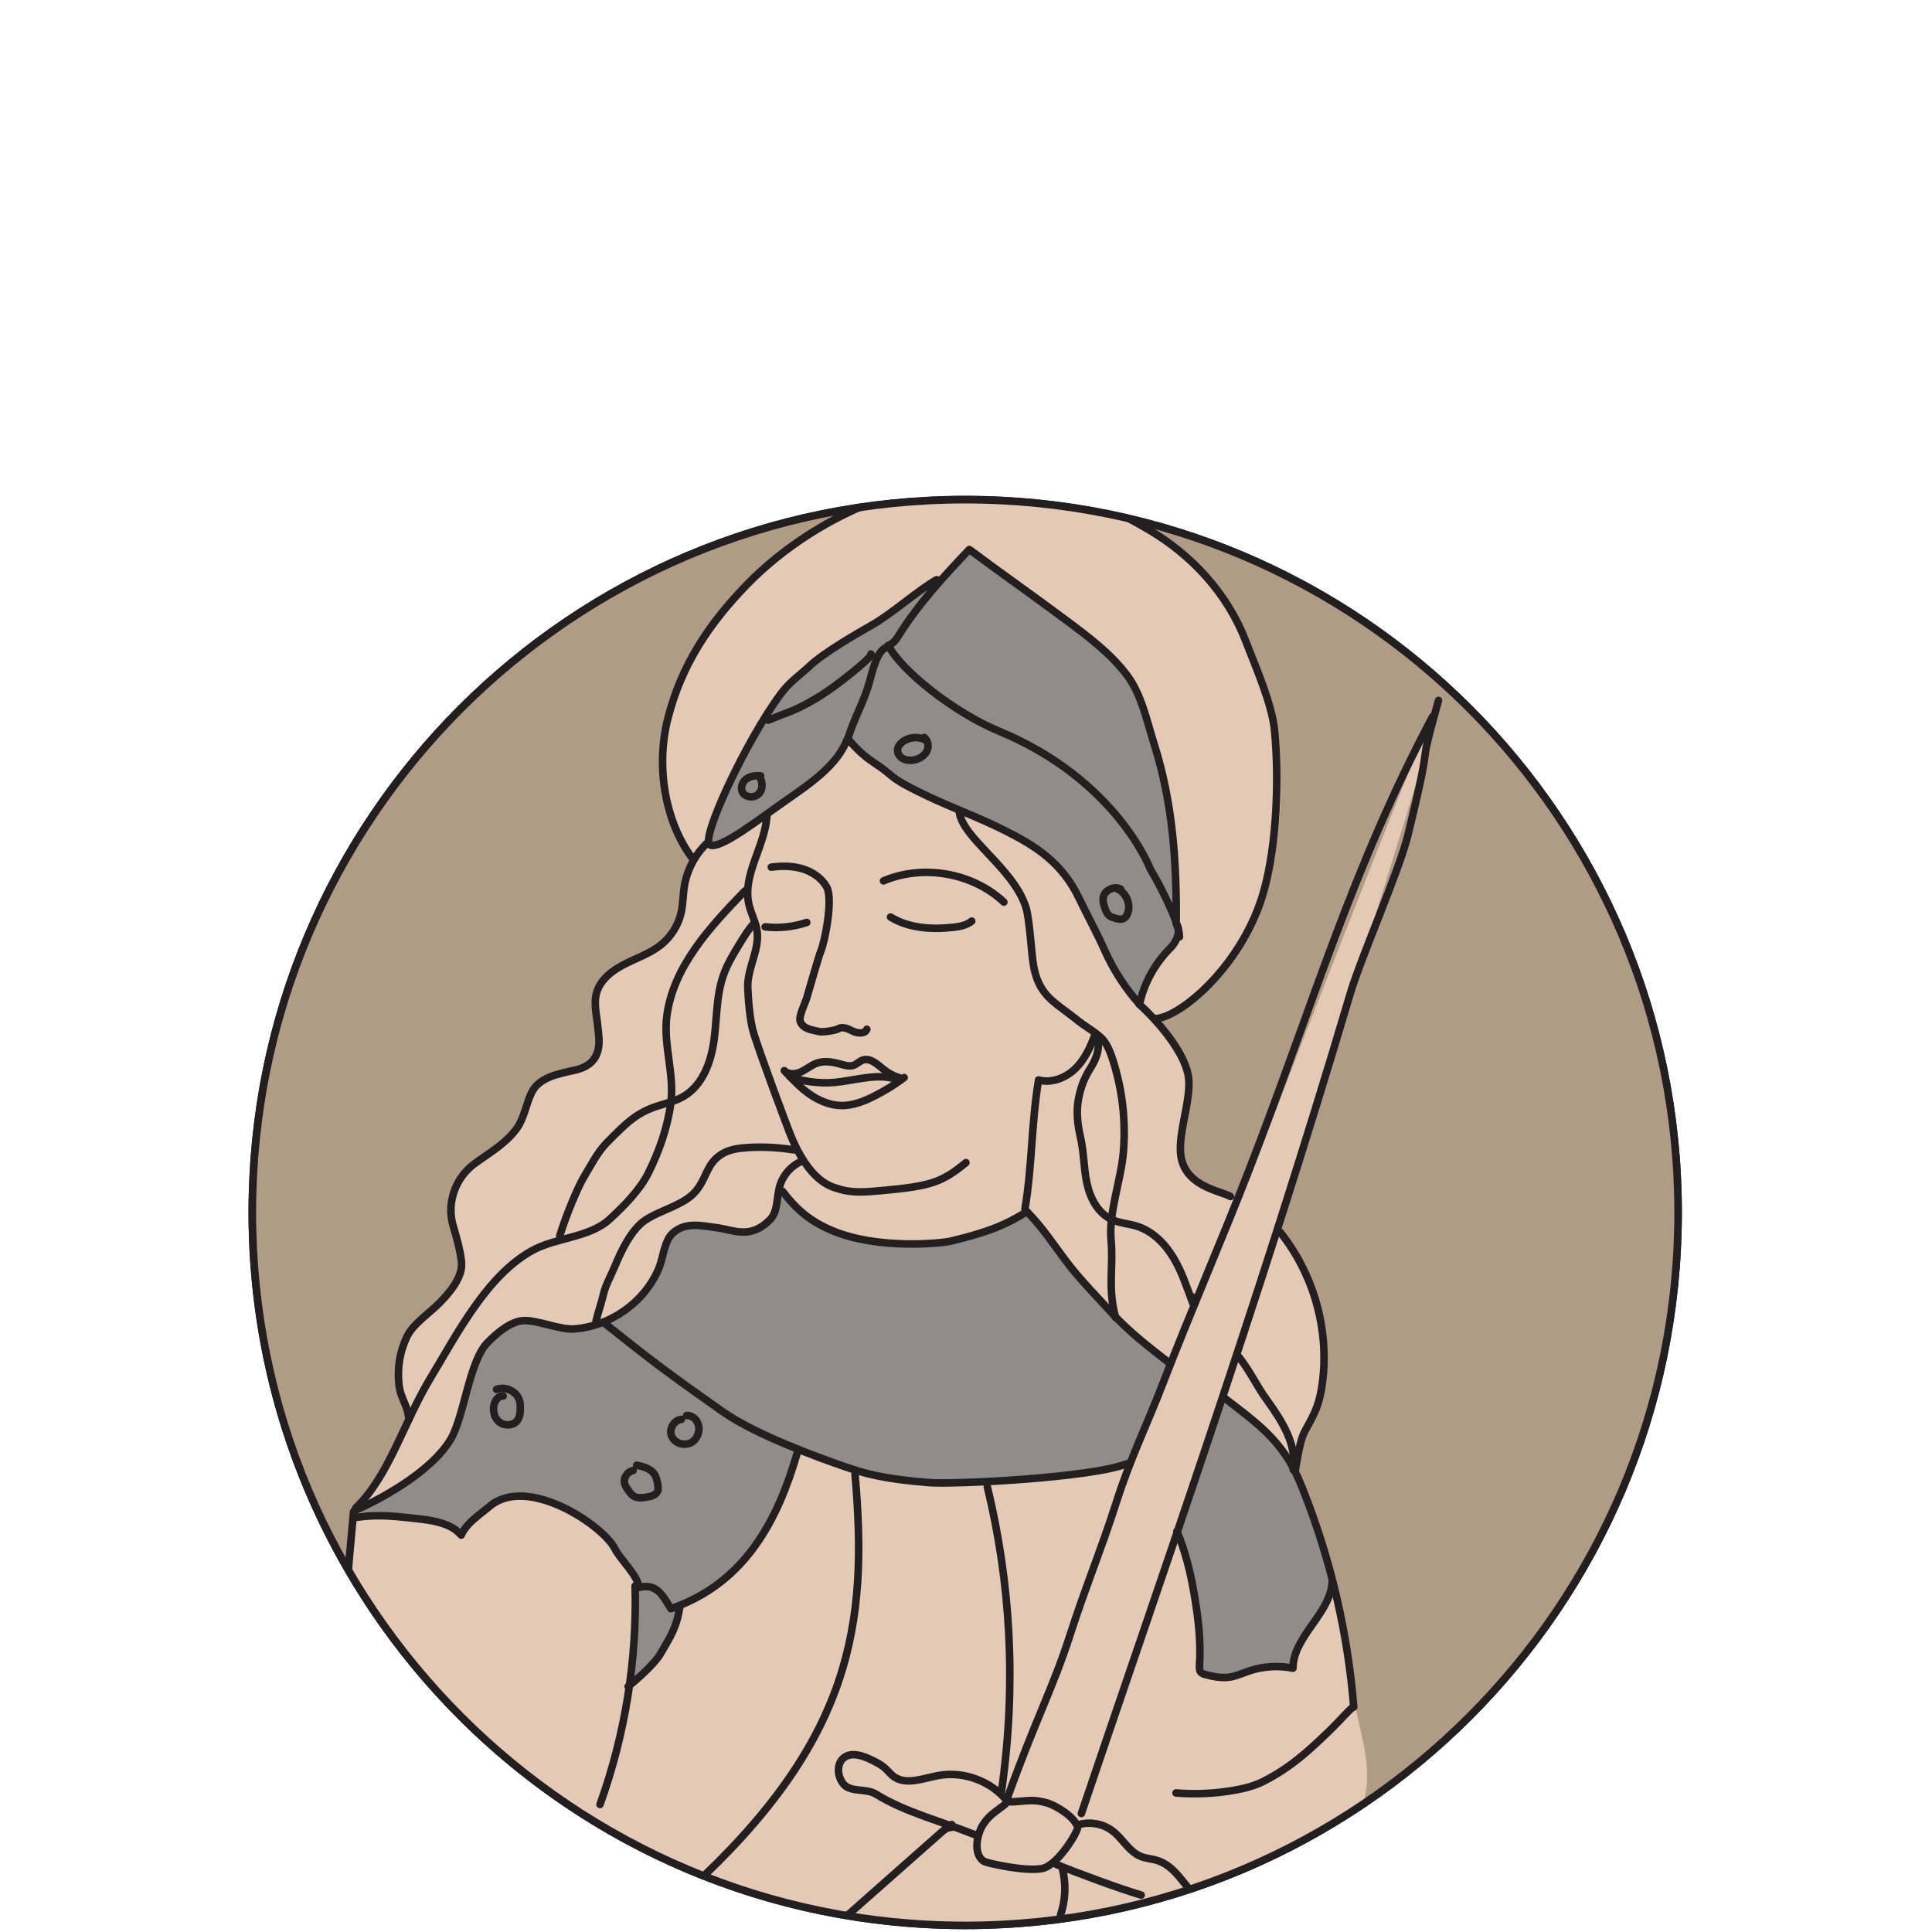 <?xml version="1.0" encoding="UTF-8" standalone="no"?>
<svg
   xmlns:dc="http://purl.org/dc/elements/1.1/"
   xmlns:cc="http://creativecommons.org/ns#"
   xmlns:rdf="http://www.w3.org/1999/02/22-rdf-syntax-ns#"
   xmlns:svg="http://www.w3.org/2000/svg"
   xmlns="http://www.w3.org/2000/svg"
   viewBox="0 0 444.444 444.444"
   height="444.444"
   width="444.444"
   xml:space="preserve"
   id="svg2"
   version="1.1"><defs
     id="defs6"><clipPath
       id="clipPath18"
       clipPathUnits="userSpaceOnUse"><path
         id="path16"
         d="M 0,333.333 H 333.333 V 0 H 0 Z" /></clipPath><clipPath
       id="clipPath30"
       clipPathUnits="userSpaceOnUse"><path
         id="path28"
         d="M 43.136,124.571 C 43.136,56.628 98.217,1.55 166.163,1.55 v 0 c 67.945,0 123.026,55.078 123.026,123.021 v 0 c 0,67.943 -55.081,123.021 -123.026,123.021 v 0 c -67.946,0 -123.027,-55.078 -123.027,-123.021" /></clipPath><clipPath
       id="clipPath254"
       clipPathUnits="userSpaceOnUse"><path
         id="path252"
         d="M 0,333.333 H 333.333 V 0 H 0 Z" /></clipPath></defs><g
     transform="matrix(1.333,0,0,-1.333,0,444.444)"
     id="g10"><g
       id="g12"><g
         clip-path="url(#clipPath18)"
         id="g14"><g
           transform="translate(63.553,56.87)"
           id="g20"><path
             id="path22"
             style="fill:none;stroke:#181615;stroke-width:1.3;stroke-linecap:round;stroke-linejoin:round;stroke-miterlimit:10;stroke-dasharray:none;stroke-opacity:1"
             d="m 0,0 c -12.662,19.34 -20.025,42.463 -20.025,67.306 0,67.952 55.085,123.037 123.036,123.037 67.951,0 123.036,-55.085 123.036,-123.037 C 226.047,-0.645 170.962,-55.73 103.011,-55.73 59.903,-55.73 21.972,-33.56 0,0" /></g></g></g><g
       id="g24"><g
         clip-path="url(#clipPath30)"
         id="g26"><g
           transform="translate(290.01,124.297)"
           id="g32"><path
             id="path34"
             style="fill:#b09b86;fill-opacity:1;fill-rule:nonzero;stroke:none"
             d="m 0,0 c 0,-67.943 -55.081,-123.021 -123.027,-123.021 -67.945,0 -123.026,55.078 -123.026,123.021 0,67.943 55.081,123.021 123.026,123.021 C -55.081,123.021 0,67.943 0,0" /></g><g
           transform="translate(220.796,120.751)"
           id="g36"><path
             id="path38"
             style="fill:#e4c9b6;fill-opacity:1;fill-rule:nonzero;stroke:none"
             d="M 0,0 C -0.825,1.023 28.035,89.56 27.179,90.416 26.358,91.237 -4.561,10.797 -6.203,6.692 -6.914,4.914 -7.827,5.886 -8.392,6.145 c -0.129,0.06 -0.267,0.152 -0.411,0.273 -2.477,2.083 -10.534,10e-4 -7.113,14.912 1.074,4.682 0.273,9.714 -5.336,15.323 17.375,6.977 24.965,31.488 19.974,53.49 -1.529,6.742 -6.456,18.244 -11.218,23.256 -5.876,6.185 -19.304,12.922 -19.974,13.134 -10.398,3.283 -18.333,4.104 -25.447,3.009 -18.519,-2.849 -29.733,-13.446 -32.013,-15.595 -3.448,-3.25 -9.353,-9.222 -13.134,-17.785 -2.527,-5.723 -4.108,-12.563 -2.736,-20.52 1.368,-7.935 4.241,-9.85 4.104,-10.671 -0.949,-5.693 0.382,-5.763 -2.873,-12.723 -1.734,-3.708 -9.208,-5.262 -11.903,-8.345 -2.436,-2.788 -1.264,-4.957 -1.02,-8.652 0.243,-3.695 0.522,-6.102 -3.084,-6.944 -2.281,-0.532 -4.227,-0.813 -6.293,-1.915 -4.104,-2.189 -2.244,-5.465 -5.883,-9.576 -1.937,-2.188 -5.995,-4.238 -8.072,-6.293 -6.567,-6.498 2.044,-14.124 -1.641,-19.973 -1.729,-2.744 -5.55,-4.717 -7.388,-7.388 -3.368,-4.893 -2.771,-9.2 -0.513,-14.535 0.533,-1.26 -5.233,-12.415 -7.285,-14.057 -3.381,-2.704 -2.623,-7.449 -2.873,-12.107 -0.628,-11.672 -2.784,-22.422 -3.411,-34.094 -0.048,-0.896 -0.092,-1.825 0.236,-2.66 0.413,-1.053 1.348,-1.797 2.248,-2.483 7.857,-5.998 16.082,-11.612 25.085,-15.694 14.414,-6.536 30.333,-8.935 46.082,-10.492 22.97,-2.27 46.257,-2.885 69.047,0.771 7.77,1.246 15.608,3.043 22.383,7.046 6.775,4.003 12.419,10.527 13.728,18.286 1.044,6.188 -1.316,10.995 -2.06,17.226 -1.416,11.857 -3.828,21.068 -6.841,31.602 -0.794,2.779 -3.877,6.409 -3.009,9.166 0.682,2.17 1.495,4.797 2.736,6.703 1.587,2.44 1.766,6.953 2.052,9.85 C 8.623,-13.486 5.864,-7.995 0.638,-0.832 0.428,-0.544 0.215,-0.267 0,0" /></g><g
           transform="translate(210.763,92.696)"
           id="g40"><path
             id="path42"
             style="fill:#938b89;fill-opacity:1;fill-rule:nonzero;stroke:none"
             d="m 0,0 c 10.054,-6.615 12.149,-9.559 16.144,-20.794 4.377,-12.313 4.241,-13.133 0.273,-18.058 -1.483,-1.841 -5.047,-6.456 -3.83,-8.482 -2.368,1.442 -6.095,0.368 -8.543,-0.933 -1.178,-0.626 -2.63,-1.546 -3.686,-0.732 -0.399,0.307 -3.195,0.371 -3.368,0.844 -1.734,4.761 -1.116,8.399 -1.368,13.27 -0.17,3.296 -1.368,6.293 -3.01,10.534" /></g><g
           transform="translate(195.166,80.657)"
           id="g44"><path
             id="path46"
             style="fill:#938b89;fill-opacity:1;fill-rule:nonzero;stroke:none"
             d="m 0,0 c -23.121,-4.788 -40.633,-4.651 -57.323,2.462 -3.996,-6.325 -1.095,-10.123 -10.808,-20.52 -2.366,-2.532 -5.61,-3.967 -8.619,-5.746 -2.813,-1.662 -3.147,-10.534 -9.167,-13.407 1.549,11.501 0.971,15.785 -0.684,19.153 -1.415,2.882 -3.566,5.413 -6.43,7.661 -3.355,2.634 -6.686,4.817 -10.944,5.062 -4.259,0.244 -10.127,-2.443 -11.219,-6.567 -7.388,3.831 -11.492,3.01 -18.469,3.694 4.281,1.883 12.404,7.426 15.322,11.081 3.181,3.982 2.22,6.109 3.831,10.944 1.915,5.746 3.43,8.763 8.209,10.534 6.864,2.544 8.978,-6.221 22.3,4.925 3.556,2.976 1.915,10.534 7.524,12.176 2.861,0.837 6.733,-1.222 9.714,-1.232 2.98,-0.009 6.577,3.874 6.293,6.841 9.714,-10.671 26.404,-12.586 43.095,-3.284 2.463,-4.104 6.157,-7.934 8.893,-11.491 3.689,-4.796 6.567,-8.072 10.392,-11.35 1.627,-1.394 3.669,-2.241 5.475,-3.429" /></g><g
           transform="translate(143.384,220.812)"
           id="g48"><path
             id="path50"
             style="fill:#938b89;fill-opacity:1;fill-rule:nonzero;stroke:none"
             d="m 0,0 c -0.666,-0.447 -8.619,-4.925 -14.433,-16.211 -3.538,-6.866 -4.105,-9.303 -7.251,-16.964 6.857,1.56 10.686,4.833 14.707,8.345 5.588,4.881 6.361,4.309 9.467,9.122 0.327,0.507 0.696,1.25 0.999,0.728 1.505,-2.599 4.851,-4.037 5.746,-5.062 2.721,-3.119 4.393,-2.968 8.003,-4.993 5.094,-2.858 11.844,-4.234 16.622,-7.593 5.244,-3.685 6.943,-6.343 10.466,-11.696 2.773,-4.212 4.31,-12.108 9.119,-15.704 0.016,2.702 2.133,4.651 3.693,6.857 1.759,2.485 3.76,3.843 3.264,5.084 -0.411,1.026 -0.216,6.264 -0.274,6.841 -0.821,8.208 -1.087,9.92 -2.463,18.263 -1.46,8.853 -5.267,19.426 -9.303,22.367 -2.187,1.594 -7.959,7.035 -10.397,8.209 -4.178,2.011 -6.157,4.925 -10.292,7.47 -0.869,0.535 -2.046,2.384 -3.047,2.585 C 23.6,17.853 23.09,16.084 20.316,13.749 16.971,10.932 4.925,2.668 -0.342,-0.068" /></g><g
           transform="translate(61.016,72.531)"
           id="g52"><path
             id="path54"
             style="fill:none;stroke:#231f20;stroke-width:1.3;stroke-linecap:round;stroke-linejoin:round;stroke-miterlimit:10;stroke-dasharray:none;stroke-opacity:1"
             d="M 0,0 C -1.974,-20.541 -3.133,-41.158 -3.476,-61.788" /></g><g
           transform="translate(173.783,22.93)"
           id="g56"><path
             id="path58"
             style="fill:none;stroke:#231f20;stroke-width:1.3;stroke-linecap:round;stroke-linejoin:round;stroke-miterlimit:10;stroke-dasharray:none;stroke-opacity:1"
             d="m 0,0 c 4.776,13.381 8.064,19.507 10.866,28.282 2.491,7.8 5.472,15.016 7.963,22.816 2.525,7.907 5.168,13.097 8.155,20.842 4.514,11.704 10.261,24.97 14.798,36.665 11.101,28.609 17.711,51.966 31.658,78.196" /></g><g
           transform="translate(146.178,205.423)"
           id="g60"><path
             id="path62"
             style="fill:none;stroke:#231f20;stroke-width:1.3;stroke-linecap:round;stroke-linejoin:round;stroke-miterlimit:10;stroke-dasharray:none;stroke-opacity:1"
             d="m 0,0 c 1.08,3.934 2.82,6.489 3.9,10.424 0.462,1.685 1.197,5.026 2.78,5.813 0.583,0.29 0.472,0.314 1.016,0.668 0.572,0.372 0.942,0.971 1.301,1.546 3.256,5.216 7.844,10.256 12.107,14.715 5.752,-4.293 11.049,-7.983 16.801,-12.276 3.762,-2.807 7.578,-5.667 10.393,-9.398 2.536,-3.361 3.427,-7.887 4.694,-11.884 3.228,-10.183 3.91,-20.391 3.815,-31.045 0.934,-1.136 0.048,-3.127 -0.998,-4.164 -2.672,-2.648 -4.548,-6.064 -5.336,-9.715 -2.461,2.77 -4.492,5.909 -5.999,9.277 -1.476,3.299 -2.864,5.755 -4.428,9.015 -2.955,6.156 -7.506,8.992 -12.471,11.522 -4.965,2.53 -10.27,4.365 -15.25,6.866 -1.769,0.888 -3.457,1.697 -4.95,2.986 -2.565,2.216 -3.823,2.223 -6.951,5.814" /></g><g
           transform="translate(161.634,233.373)"
           id="g64"><path
             id="path66"
             style="fill:none;stroke:#231f20;stroke-width:1.3;stroke-linecap:round;stroke-linejoin:round;stroke-miterlimit:10;stroke-dasharray:none;stroke-opacity:1"
             d="m 0,0 c -3.227,-1.845 -7.721,-5.85 -10.948,-7.695 -2.984,-1.706 -8.444,-4.844 -10.948,-7.181 -1.925,-1.798 -3.404,-2.699 -4.973,-4.805 -6.041,-8.107 -14.056,-25.333 -12.231,-26.102 1.825,-0.77 8.394,4.419 13.294,7.823 4.431,3.078 8.742,6.094 10.427,10.516" /></g><g
           transform="translate(150.295,220.549)"
           id="g68"><path
             id="path70"
             style="fill:none;stroke:#231f20;stroke-width:1.3;stroke-linecap:round;stroke-linejoin:round;stroke-miterlimit:10;stroke-dasharray:none;stroke-opacity:1"
             d="m 0,0 c 0.521,-0.171 -3.095,-3.121 -4.853,-4.472 -1.238,-0.952 -3.01,-2.282 -5.096,-3.479 -3.376,-1.938 -3.997,-1.924 -7.776,-3.463" /></g><g
           transform="translate(153.286,222.044)"
           id="g72"><path
             id="path74"
             style="fill:none;stroke:#231f20;stroke-width:1.3;stroke-linecap:round;stroke-linejoin:round;stroke-miterlimit:10;stroke-dasharray:none;stroke-opacity:1"
             d="m 0,0 c 2.368,-4.49 11.433,-11.626 19.166,-14.832 20.416,-8.465 26.173,-24.041 26.036,-23.741 1.638,-2.678 5.1,-9.451 5.065,-11.735" /></g><g
           transform="translate(131.268,199.511)"
           id="g76"><path
             id="path78"
             style="fill:none;stroke:#231f20;stroke-width:1.3;stroke-linecap:round;stroke-linejoin:round;stroke-miterlimit:10;stroke-dasharray:none;stroke-opacity:1"
             d="m 0,0 c -0.858,0.096 -1.782,-0.017 -2.472,-0.529 -0.689,-0.512 -1.058,-1.493 -0.675,-2.255 0.488,-0.97 2.033,-1.086 2.804,-0.315 0.771,0.772 0.744,2.106 0.105,2.986" /></g><g
           transform="translate(159.634,205.741)"
           id="g80"><path
             id="path82"
             style="fill:none;stroke:#231f20;stroke-width:1.3;stroke-linecap:round;stroke-linejoin:round;stroke-miterlimit:10;stroke-dasharray:none;stroke-opacity:1"
             d="m 0,0 c -1.276,0.663 -2.962,0.46 -4.038,-0.486 -0.325,-0.287 -0.605,-0.65 -0.682,-1.074 -0.115,-0.626 0.254,-1.277 0.8,-1.62 0.545,-0.344 1.23,-0.416 1.872,-0.329 1.295,0.174 2.583,1.173 2.578,2.459 -0.002,0.544 -0.242,1.083 -0.646,1.454" /></g><g
           transform="translate(193.401,179.974)"
           id="g84"><path
             id="path86"
             style="fill:none;stroke:#231f20;stroke-width:1.3;stroke-linecap:round;stroke-linejoin:round;stroke-miterlimit:10;stroke-dasharray:none;stroke-opacity:1"
             d="m 0,0 c -1.116,0.588 -2.708,-0.131 -2.983,-1.347 -0.161,-0.709 0.074,-1.443 0.333,-2.123 0.155,-0.408 0.333,-0.83 0.673,-1.107 0.275,-0.225 0.627,-0.331 0.969,-0.432 0.523,-0.155 1.12,-0.301 1.588,-0.024 0.271,0.162 0.447,0.442 0.571,0.729 0.692,1.599 -0.143,3.671 -1.76,4.369" /></g><g
           transform="translate(199.22,157.611)"
           id="g88"><path
             id="path90"
             style="fill:none;stroke:#231f20;stroke-width:1.3;stroke-linecap:round;stroke-linejoin:round;stroke-miterlimit:10;stroke-dasharray:none;stroke-opacity:1"
             d="m 0,0 c 4.375,0.015 15.398,9.347 18.923,22.16 2.211,8.037 2.602,19.169 1.828,27.475 -0.44,4.713 -3.273,11.039 -4.961,15.454 -3.173,8.297 -9.352,14.978 -16.971,19.418 -7.618,4.439 -14.239,7.197 -22.976,8.189 -7.634,0.867 -15.842,-0.508 -23.106,-3.038 -8.379,-2.918 -16.907,-8.388 -23.106,-14.794 -6.552,-6.77 -11.232,-13.811 -13.577,-22.984 -2.345,-9.173 -0.004,-18.57 4.1,-24.042" /></g><g
           transform="translate(152.47,181.399)"
           id="g92"><path
             id="path94"
             style="fill:none;stroke:#231f20;stroke-width:1.3;stroke-linecap:round;stroke-linejoin:round;stroke-miterlimit:10;stroke-dasharray:none;stroke-opacity:1"
             d="M 0,0 C 6.843,2.908 15.387,1.402 20.778,-3.664" /></g><g
           transform="translate(167.698,174.453)"
           id="g96"><path
             id="path98"
             style="fill:none;stroke:#231f20;stroke-width:1.3;stroke-linecap:round;stroke-linejoin:round;stroke-miterlimit:10;stroke-dasharray:none;stroke-opacity:1"
             d="m 0,0 c -0.898,-0.739 -2.117,-0.951 -3.28,-1.077 -3.674,-0.397 -7.595,-0.15 -10.73,1.778" /></g><g
           transform="translate(139.227,174.224)"
           id="g100"><path
             id="path102"
             style="fill:none;stroke:#231f20;stroke-width:1.3;stroke-linecap:round;stroke-linejoin:round;stroke-miterlimit:10;stroke-dasharray:none;stroke-opacity:1"
             d="M 0,0 C -2.297,-0.771 -4.769,-1.033 -7.181,-0.762" /></g><g
           transform="translate(133.108,183.767)"
           id="g104"><path
             id="path106"
             style="fill:none;stroke:#231f20;stroke-width:1.3;stroke-linecap:round;stroke-linejoin:round;stroke-miterlimit:10;stroke-dasharray:none;stroke-opacity:1"
             d="m 0,0 c 1.78,0.236 3.62,0.238 5.339,-0.273 1.719,-0.511 3.313,-1.577 4.199,-3.114 1.184,-2.055 -0.293,-9.396 -0.953,-11 -0.467,-1.138 -1.923,-6.375 -2.476,-8.208 -0.271,-0.897 -1.469,-3.229 -1.097,-4.091 0.539,-1.245 1.846,-1.357 3.182,-1.68 0.818,-0.198 3.069,0.273 3.336,0.452 0.755,0.503 1.746,-0.012 2.566,-0.404 0.821,-0.391 2.077,-0.497 2.392,0.345" /></g><g
           transform="translate(155.277,147.4)"
           id="g108"><path
             id="path110"
             style="fill:none;stroke:#231f20;stroke-width:1.3;stroke-linecap:round;stroke-linejoin:round;stroke-miterlimit:10;stroke-dasharray:none;stroke-opacity:1"
             d="m 0,0 c -0.995,0.297 -1.932,0.783 -2.743,1.425 -1.095,0.866 -2.321,2.102 -3.648,1.646 -0.587,-0.202 -1.022,-0.713 -1.61,-0.912 -0.657,-0.222 -1.374,-0.02 -2.042,0.167 -1.364,0.381 -2.836,0.69 -4.179,0.243 -0.997,-0.332 -1.812,-1.048 -2.759,-1.5 -0.947,-0.452 -2.219,-0.573 -2.943,0.179 1.344,-1.409 2.719,-2.907 4.318,-4.029 1.599,-1.121 3.479,-1.939 5.442,-1.988 2.138,-0.054 4.19,0.796 6.077,1.785 1.858,0.974 3.169,1.772 4.84,3.034" /></g><g
           transform="translate(136.35,147.578)"
           id="g112"><path
             id="path114"
             style="fill:none;stroke:#231f20;stroke-width:1.3;stroke-linecap:round;stroke-linejoin:round;stroke-miterlimit:10;stroke-dasharray:none;stroke-opacity:1"
             d="m 0,0 c 2.146,-0.688 3.609,-0.956 5.865,-1.026 3.989,-0.123 8.688,1.89 12.462,0.612" /></g><g
           transform="translate(132.352,192.865)"
           id="g116"><path
             id="path118"
             style="fill:none;stroke:#231f20;stroke-width:1.3;stroke-linecap:round;stroke-linejoin:round;stroke-miterlimit:10;stroke-dasharray:none;stroke-opacity:1"
             d="m 0,0 c -0.174,-5.311 -4.274,-10.277 -3.12,-15.467 0.319,-1.435 1.03,-2.764 1.341,-4.2 0.755,-3.496 -1.697,-6.79 -1.523,-10.36 0.108,-2.205 0.369,-5.717 1.043,-7.823 1.547,-4.832 5.59,-15.544 6.049,-16.74 3.465,-9.037 7.484,-9.668 8.535,-10.014 2.446,-0.808 5.003,-0.539 7.573,-0.305 8.471,0.769 10.291,1.431 14.448,4.814" /></g><g
           transform="translate(165.542,193.364)"
           id="g120"><path
             id="path122"
             style="fill:none;stroke:#231f20;stroke-width:1.3;stroke-linecap:round;stroke-linejoin:round;stroke-miterlimit:10;stroke-dasharray:none;stroke-opacity:1"
             d="m 0,0 c 0.524,-4.62 9.209,-9.613 11.472,-16.418 0.722,-2.174 0.957,-8.406 1.433,-10.645 1.051,-4.942 3.724,-5.902 7.69,-9.105 1.173,-0.947 3.545,-2.248 4.421,-3.467 0.713,-0.992 1.145,-2.152 1.515,-3.312 1.637,-5.119 2.248,-10.554 1.789,-15.901 -0.4,-4.659 -2.534,-10.366 -2.121,-15.024 0.443,-4.989 -0.625,-8.214 0.782,-13.466" /></g><g
           transform="translate(196.563,160.146)"
           id="g124"><path
             id="path126"
             style="fill:none;stroke:#231f20;stroke-width:1.3;stroke-linecap:round;stroke-linejoin:round;stroke-miterlimit:10;stroke-dasharray:none;stroke-opacity:1"
             d="m 0,0 c 2.998,-2.693 8.362,-8.651 8.602,-13.209 0.203,-3.865 -1.69,-8.578 -1.434,-12.44 0.391,-5.899 7.193,-6.646 8.602,-7.566" /></g><g
           transform="translate(121.974,187.881)"
           id="g128"><path
             id="path130"
             style="fill:none;stroke:#231f20;stroke-width:1.3;stroke-linecap:round;stroke-linejoin:round;stroke-miterlimit:10;stroke-dasharray:none;stroke-opacity:1"
             d="m 0,0 c -2.063,-2.006 -3.448,-4.676 -3.887,-7.496 -0.227,-1.458 -0.21,-2.951 -0.522,-4.394 -0.478,-2.209 -1.751,-4.245 -3.539,-5.662 -1.846,-1.462 -4.142,-2.234 -6.245,-3.309 -2.103,-1.075 -4.161,-2.639 -4.812,-4.881 -0.55,-1.898 0.007,-3.911 0.191,-5.877 0.183,-1.966 1.258,-6.376 -3.956,-7.53 -2.911,-0.645 -6.194,-1.241 -7.473,-3.893 -0.993,-2.058 -1.264,-4.462 -2.642,-6.292 -1.956,-2.597 -4.588,-4.037 -7.219,-5.974 -3.341,-2.46 -4.84,-6.838 -3.649,-10.773 0.518,-1.713 1.339,-4.626 1.433,-6.412 0.135,-2.544 -2.212,-5.248 -4.04,-7.053 -1.827,-1.805 -4.406,-3.45 -5.474,-5.771 -1.166,-2.536 -1.576,-5.182 -1.303,-7.951 0.264,-2.682 1.468,-3.423 1.731,-6.105" /></g><g
           transform="translate(85.691,93.635)"
           id="g132"><path
             id="path134"
             style="fill:none;stroke:#231f20;stroke-width:1.3;stroke-linecap:round;stroke-linejoin:round;stroke-miterlimit:10;stroke-dasharray:none;stroke-opacity:1"
             d="M 0,0 C 1.545,0.611 3.524,-0.353 3.967,-1.932 4.088,-2.362 4.107,-2.813 4.105,-3.258 4.102,-4.038 4.013,-4.876 3.498,-5.469 2.765,-6.312 1.316,-6.318 0.451,-5.606 c -0.864,0.713 -1.148,1.964 -0.865,3.038 0.194,0.738 0.79,1.497 1.561,1.431" /></g><g
           transform="translate(117.591,88.469)"
           id="g136"><path
             id="path138"
             style="fill:none;stroke:#231f20;stroke-width:1.3;stroke-linecap:round;stroke-linejoin:round;stroke-miterlimit:10;stroke-dasharray:none;stroke-opacity:1"
             d="m 0,0 c -1.287,-0.138 -2.169,-1.664 -1.707,-2.854 0.463,-1.19 2.054,-1.767 3.23,-1.233 1.176,0.533 1.773,2.008 1.38,3.222 -0.122,0.376 -0.327,0.729 -0.615,1.003 -0.365,0.348 -0.874,0.56 -1.38,0.52" /></g><g
           transform="translate(109.885,80.558)"
           id="g140"><path
             id="path142"
             style="fill:none;stroke:#231f20;stroke-width:1.3;stroke-linecap:round;stroke-linejoin:round;stroke-miterlimit:10;stroke-dasharray:none;stroke-opacity:1"
             d="M 0,0 C 1.12,-0.248 2.344,-0.562 3.005,-1.486 3.406,-2.047 3.531,-2.748 3.637,-3.426 3.691,-3.769 3.741,-4.129 3.62,-4.455 3.365,-5.142 2.51,-5.367 1.778,-5.494 1.056,-5.62 0.275,-5.738 -0.379,-5.413 c -0.501,0.25 -0.842,0.72 -1.154,1.179 -0.233,0.342 -0.465,0.696 -0.563,1.097 -0.235,0.961 0.483,2.042 1.471,2.217" /></g><g
           transform="translate(128.558,179.675)"
           id="g144"><path
             id="path146"
             style="fill:none;stroke:#231f20;stroke-width:1.3;stroke-linecap:round;stroke-linejoin:round;stroke-miterlimit:10;stroke-dasharray:none;stroke-opacity:1"
             d="m 0,0 c -6.04,-6.233 -12.39,-13.085 -13.48,-21.63 -0.638,-5.002 1.373,-10.089 0.679,-15.084 -0.58,-4.174 -2.01,-8.28 -3.91,-12.055 -1.469,-2.918 -4.224,-5.672 -6.639,-7.899 -3.479,-3.207 -9.287,-3.122 -13.432,-5.438 -7.797,-4.356 -12.881,-14.348 -17.465,-21.93 -4.68,-7.741 -7.168,-16.928 -12.921,-22.468" /></g><g
           transform="translate(129.989,173.918)"
           id="g148"><path
             id="path150"
             style="fill:none;stroke:#231f20;stroke-width:1.3;stroke-linecap:round;stroke-linejoin:round;stroke-miterlimit:10;stroke-dasharray:none;stroke-opacity:1"
             d="m 0,0 c -0.896,-1.011 -1.604,-2.168 -2.306,-3.318 -1.057,-1.729 -2.121,-3.474 -2.804,-5.378 -1.297,-3.616 -1.14,-7.556 -1.662,-11.356 -0.521,-3.8 -2.004,-7.846 -5.391,-9.744 -1.238,-0.693 -2.637,-1.043 -3.996,-1.464 -3.851,-1.191 -5.502,-2.775 -9.151,-6.494 -1.608,-1.639 -2.795,-4.031 -3.98,-5.988 -0.845,-1.397 -2.928,-6.196 -4.101,-10.043" /></g><g
           transform="translate(136.994,134.973)"
           id="g152"><path
             id="path154"
             style="fill:none;stroke:#231f20;stroke-width:1.3;stroke-linecap:round;stroke-linejoin:round;stroke-miterlimit:10;stroke-dasharray:none;stroke-opacity:1"
             d="m 0,0 c -2.638,0.432 -5.326,0.566 -7.994,0.398 -1.573,-0.099 -3.2,-0.325 -4.518,-1.175 -2.612,-1.684 -2.437,-3.998 -4.424,-6.368 -2.013,-2.4 -6.13,-3.234 -8.733,-5.001 -2.371,-1.611 -4.12,-5.276 -5.199,-7.905 -0.592,-1.443 -1.618,-3.274 -1.969,-4.792 -0.383,-1.653 -0.921,-3.091 -1.303,-4.745" /></g><g
           transform="translate(138.445,133.068)"
           id="g156"><path
             id="path158"
             style="fill:none;stroke:#231f20;stroke-width:1.3;stroke-linecap:round;stroke-linejoin:round;stroke-miterlimit:10;stroke-dasharray:none;stroke-opacity:1"
             d="m 0,0 c -1.705,-0.722 -3.085,-2.155 -3.725,-3.869 -0.777,-2.08 -0.305,-4.751 -1.887,-6.328 -3.391,-3.379 -6.261,-1.709 -9.126,-1.327 -2.865,0.382 -5.401,0.995 -7.559,-0.898 -1.513,-1.327 -1.656,-4.157 -2.409,-6.009 -2.388,-5.872 -8.381,-10.154 -14.795,-10.571 -2.25,-0.147 -6.351,1.571 -8.602,1.447 -2.251,-0.123 -4.708,-2.235 -6.256,-3.847 -3.103,-3.231 -4.006,-12.689 -6.256,-16.543 -3.519,-6.028 -13.164,-10.901 -16.683,-12.44" /></g><g
           transform="translate(189.03,155.052)"
           id="g160"><path
             id="path162"
             style="fill:none;stroke:#231f20;stroke-width:1.3;stroke-linecap:round;stroke-linejoin:round;stroke-miterlimit:10;stroke-dasharray:none;stroke-opacity:1"
             d="M 0,0 C -0.778,-2.18 -1.745,-4.365 -3.402,-6.003 -5.058,-7.64 -7.54,-8.639 -9.8,-8.012 c -1.288,-7.903 -1.058,-14.387 -2.347,-22.29" /></g><g
           transform="translate(135.046,127.828)"
           id="g164"><path
             id="path166"
             style="fill:none;stroke:#231f20;stroke-width:1.3;stroke-linecap:round;stroke-linejoin:round;stroke-miterlimit:10;stroke-dasharray:none;stroke-opacity:1"
             d="m 0,0 c 2.473,-3.234 4.819,-5.21 8.602,-6.797 7.95,-3.334 18.946,-2.166 20.462,-1.795 4.404,1.077 8.472,2.18 12.774,4.876" /></g><g
           transform="translate(189.209,154.545)"
           id="g168"><path
             id="path170"
             style="fill:none;stroke:#231f20;stroke-width:1.3;stroke-linecap:round;stroke-linejoin:round;stroke-miterlimit:10;stroke-dasharray:none;stroke-opacity:1"
             d="m 0,0 c 0.811,-1.78 0.007,-3.866 -1.05,-5.517 -1.057,-1.65 -1.647,-3.253 -2.022,-5.169 -0.449,-2.292 -0.175,-4.537 0.347,-6.815 0.586,-2.559 0.534,-5.226 1.082,-7.793 0.548,-2.568 1.881,-5.191 4.298,-6.299 1.348,-0.618 2.882,-0.696 4.3,-1.138 2.741,-0.853 4.887,-3.025 6.348,-5.462 1.46,-2.437 2.334,-5.161 3.326,-7.816 0.057,-0.152 -0.013,1.171 -0.151,1.082" /></g><g
           transform="translate(213.773,99.262)"
           id="g172"><path
             id="path174"
             style="fill:none;stroke:#231f20;stroke-width:1.3;stroke-linecap:round;stroke-linejoin:round;stroke-miterlimit:10;stroke-dasharray:none;stroke-opacity:1"
             d="m 0,0 c 2.043,-2.568 2.98,-4.855 4.904,-7.51 2.584,-3.568 5.176,-7.678 4.512,-12.01 -0.012,0.212 -0.025,0.424 -0.037,0.635" /></g><g
           transform="translate(220.921,120.778)"
           id="g176"><path
             id="path178"
             style="fill:none;stroke:#231f20;stroke-width:1.3;stroke-linecap:round;stroke-linejoin:round;stroke-miterlimit:10;stroke-dasharray:none;stroke-opacity:1"
             d="m 0,0 c 5.758,-7.202 8.454,-16.701 7.322,-25.797 -0.18,-1.446 -0.454,-2.888 -0.95,-4.262 -0.508,-1.409 -1.242,-2.727 -1.973,-4.038 -0.85,-1.525 -1.126,-3.225 -1.778,-6.944" /></g><g
           transform="translate(177.039,124.519)"
           id="g180"><path
             id="path182"
             style="fill:none;stroke:#231f20;stroke-width:1.3;stroke-linecap:round;stroke-linejoin:round;stroke-miterlimit:10;stroke-dasharray:none;stroke-opacity:1"
             d="m 0,0 c 3.225,-3.322 4.707,-5.859 7.534,-9.515 1.899,-2.456 5.261,-5.951 7.365,-8.24 2.894,-3.15 6.3,-5.795 9.69,-8.423" /></g><g
           transform="translate(211.31,92.148)"
           id="g184"><path
             id="path186"
             style="fill:none;stroke:#231f20;stroke-width:1.3;stroke-linecap:round;stroke-linejoin:round;stroke-miterlimit:10;stroke-dasharray:none;stroke-opacity:1"
             d="m 0,0 c 4.745,-3.643 8.855,-6.552 11.715,-11.762 0.734,-1.337 1.322,-2.746 1.883,-4.162 4.74,-11.959 7.688,-24.604 8.718,-37.4" /></g><g
           transform="translate(203.101,69.165)"
           id="g188"><path
             id="path190"
             style="fill:none;stroke:#231f20;stroke-width:1.3;stroke-linecap:round;stroke-linejoin:round;stroke-miterlimit:10;stroke-dasharray:none;stroke-opacity:1"
             d="m 0,0 c 1.943,-4.593 2.85,-9.444 3.525,-14.378 0.338,-2.461 0.494,-4.946 0.446,-7.429 -0.013,-0.648 -0.12,-1.35 -0.059,-2.004 0.073,-0.764 0.788,-0.87 1.434,-1.036 0.996,-0.256 2.025,-0.437 3.058,-0.395 0.308,0.012 0.615,0.045 0.918,0.099 1.061,0.192 2.048,0.654 3.066,1.002 2.442,0.834 5.112,1.01 7.644,0.503 0.058,5.545 6.511,9.426 6.777,14.966" /></g><g
           transform="translate(233.357,38.71)"
           id="g192"><path
             id="path194"
             style="fill:none;stroke:#231f20;stroke-width:1.3;stroke-linecap:round;stroke-linejoin:round;stroke-miterlimit:10;stroke-dasharray:none;stroke-opacity:1"
             d="m 0,0 c -1.473,-1.294 -2.125,-2.449 -7.077,-6.937 -2.502,-2.267 -5.314,-4.327 -8.352,-5.831 -1.522,-0.754 -3.196,-1.168 -4.874,-1.467 -3.325,-0.592 -6.73,-0.754 -10.098,-0.48" /></g><g
           transform="translate(194.463,80.803)"
           id="g196"><path
             id="path198"
             style="fill:none;stroke:#231f20;stroke-width:1.3;stroke-linecap:round;stroke-linejoin:round;stroke-miterlimit:10;stroke-dasharray:none;stroke-opacity:1"
             d="m 0,0 c -6.169,-2.423 -29.716,-3.598 -34.132,-3.247 -8.081,0.641 -11.246,1.609 -14.728,2.821 -3.643,1.269 -14.988,5.258 -20.983,9.49 -9.131,6.445 -11.861,8.464 -20.214,15.127" /></g><g
           transform="translate(137.531,82.5)"
           id="g200"><path
             id="path202"
             style="fill:none;stroke:#231f20;stroke-width:1.3;stroke-linecap:round;stroke-linejoin:round;stroke-miterlimit:10;stroke-dasharray:none;stroke-opacity:1"
             d="m 0,0 c -3.243,-11.072 -8.741,-22.256 -21.754,-26.708 -1.35,2.149 -2.367,4.452 -5.495,3.682 -0.248,2.111 -3.21,4.765 -4.17,6.669 -2.04,4.045 -15.119,12.824 -21.631,7.309 -1.805,-1.529 -3.928,-2.818 -4.888,-4.962 -2.044,2.462 -6.242,2.692 -9.453,3.039 -3.212,0.347 -5.668,0.473 -8.863,0" /></g><g
           transform="translate(117.353,56.376)"
           id="g204"><path
             id="path206"
             style="fill:none;stroke:#231f20;stroke-width:1.3;stroke-linecap:round;stroke-linejoin:round;stroke-miterlimit:10;stroke-dasharray:none;stroke-opacity:1"
             d="m 0,0 c -0.553,-3.827 -1.558,-5.238 -3.42,-8.444 -0.932,-1.603 -4.066,-4.42 -5.538,-5.566" /></g><g
           transform="translate(109.605,59.726)"
           id="g208"><path
             id="path210"
             style="fill:none;stroke:#231f20;stroke-width:1.3;stroke-linecap:round;stroke-linejoin:round;stroke-miterlimit:10;stroke-dasharray:none;stroke-opacity:1"
             d="M 0,0 C 0.345,-12.794 -1.72,-25.648 -6.057,-37.714" /></g><g
           transform="translate(105.079,12.572)"
           id="g212"><path
             id="path214"
             style="fill:none;stroke:#231f20;stroke-width:1.3;stroke-linecap:round;stroke-linejoin:round;stroke-miterlimit:10;stroke-dasharray:none;stroke-opacity:1"
             d="M 0,0 C 3.252,-0.855 6.362,-2.229 9.172,-4.052" /></g><g
           transform="translate(147.558,78.967)"
           id="g216"><path
             id="path218"
             style="fill:none;stroke:#231f20;stroke-width:1.3;stroke-linecap:round;stroke-linejoin:round;stroke-miterlimit:10;stroke-dasharray:none;stroke-opacity:1"
             d="M 0,0 C 2.296,-25.983 -0.521,-45.912 -28.616,-71.648" /></g><g
           transform="translate(170.389,76.829)"
           id="g220"><path
             id="path222"
             style="fill:none;stroke:#231f20;stroke-width:1.3;stroke-linecap:round;stroke-linejoin:round;stroke-miterlimit:10;stroke-dasharray:none;stroke-opacity:1"
             d="M 0,0 C 4.027,-16.658 5.061,-34.027 2.454,-52.494" /></g><g
           transform="translate(164.247,18.548)"
           id="g224"><path
             id="path226"
             style="fill:none;stroke:#231f20;stroke-width:1.3;stroke-linecap:round;stroke-linejoin:round;stroke-miterlimit:10;stroke-dasharray:none;stroke-opacity:1"
             d="M 0,0 C -0.391,-0.523 0.368,-0.48 -0.291,-0.518 -0.864,-0.551 -1.34,-0.946 -1.769,-1.321 -4.37,-3.592 -15.39,-13.393 -17.99,-15.664" /></g><g
           transform="translate(173.871,22.526)"
           id="g228"><path
             id="path230"
             style="fill:none;stroke:#231f20;stroke-width:1.3;stroke-linecap:round;stroke-linejoin:round;stroke-miterlimit:10;stroke-dasharray:none;stroke-opacity:1"
             d="m 0,0 c -2.744,3.493 -7.549,5.29 -11.959,4.473 -2.623,-0.486 -5.611,-1.736 -7.726,-0.132 -0.487,0.369 -0.864,0.86 -1.309,1.278 -0.785,0.736 -1.766,1.232 -2.749,1.684 -1.357,0.625 -3.013,1.171 -4.285,0.392 -1.562,-0.958 -1.423,-3.409 -0.206,-4.769 1.216,-1.359 3.928,-0.661 5.483,-1.63 5.213,-3.249 11.667,-4.778 17.632,-7.244" /></g><g
           transform="translate(186.425,18.596)"
           id="g232"><path
             id="path234"
             style="fill:none;stroke:#231f20;stroke-width:1.3;stroke-linecap:round;stroke-linejoin:round;stroke-miterlimit:10;stroke-dasharray:none;stroke-opacity:1"
             d="m 0,0 c 1.908,0.469 4.024,0.029 5.577,-1.158 1.765,-1.35 2.841,-3.594 4.917,-4.412 0.893,-0.352 1.881,-0.395 2.799,-0.68 3.117,-0.967 4.64,-4.337 6.983,-6.578" /></g><g
           transform="translate(182.294,11.668)"
           id="g236"><path
             id="path238"
             style="fill:none;stroke:#231f20;stroke-width:1.3;stroke-linecap:round;stroke-linejoin:round;stroke-miterlimit:10;stroke-dasharray:none;stroke-opacity:1"
             d="M 0,0 C 3.544,-1.47 10.966,-4.21 14.65,-5.296" /></g><g
           transform="translate(174.407,22.454)"
           id="g240"><path
             id="path242"
             style="fill:none;stroke:#231f20;stroke-width:1.3;stroke-linecap:round;stroke-linejoin:round;stroke-miterlimit:10;stroke-dasharray:none;stroke-opacity:1"
             d="m 0,0 c 2.582,0.083 3.782,0.559 6.256,-0.171 1.738,-0.513 4.825,-2.468 5.303,-4.191 0.173,-0.625 -3.335,-6.537 -6.097,-7.133 -2.762,-0.596 -9.57,0.918 -10.083,1.245 -1.769,1.131 -1.306,4.352 -0.245,6.146 1.061,1.795 2.38,2.432 3.997,3.765" /></g><g
           transform="translate(186.619,20.453)"
           id="g244"><path
             id="path246"
             style="fill:none;stroke:#231f20;stroke-width:1.3;stroke-linecap:round;stroke-linejoin:round;stroke-miterlimit:10;stroke-dasharray:none;stroke-opacity:1"
             d="m 0,0 c 12.03,35.686 30.556,87.993 46.438,141.616 1.779,6.007 8.418,21.105 9.905,27.188 4.953,20.263 1.124,8.379 5.287,23.279" /></g></g></g><g
       id="g248"><g
         clip-path="url(#clipPath254)"
         id="g250"><g
           transform="translate(289.6,124.161)"
           id="g256"><path
             id="path258"
             style="fill:none;stroke:#231f20;stroke-width:1.3;stroke-linecap:round;stroke-linejoin:round;stroke-miterlimit:10;stroke-dasharray:none;stroke-opacity:1"
             d="m 0,0 c 0,-67.943 -55.081,-123.021 -123.027,-123.021 -67.945,0 -123.026,55.078 -123.026,123.021 0,67.943 55.081,123.021 123.026,123.021 C -55.081,123.021 0,67.943 0,0 Z" /></g><g
           transform="translate(183.338,10.923)"
           id="g260"><path
             id="path262"
             style="fill:none;stroke:#231f20;stroke-width:1.3;stroke-linecap:round;stroke-linejoin:round;stroke-miterlimit:10;stroke-dasharray:none;stroke-opacity:1"
             d="M 0,0 C 0.668,-2.615 0.556,-5.425 -0.319,-7.979" /></g></g></g></g></svg>